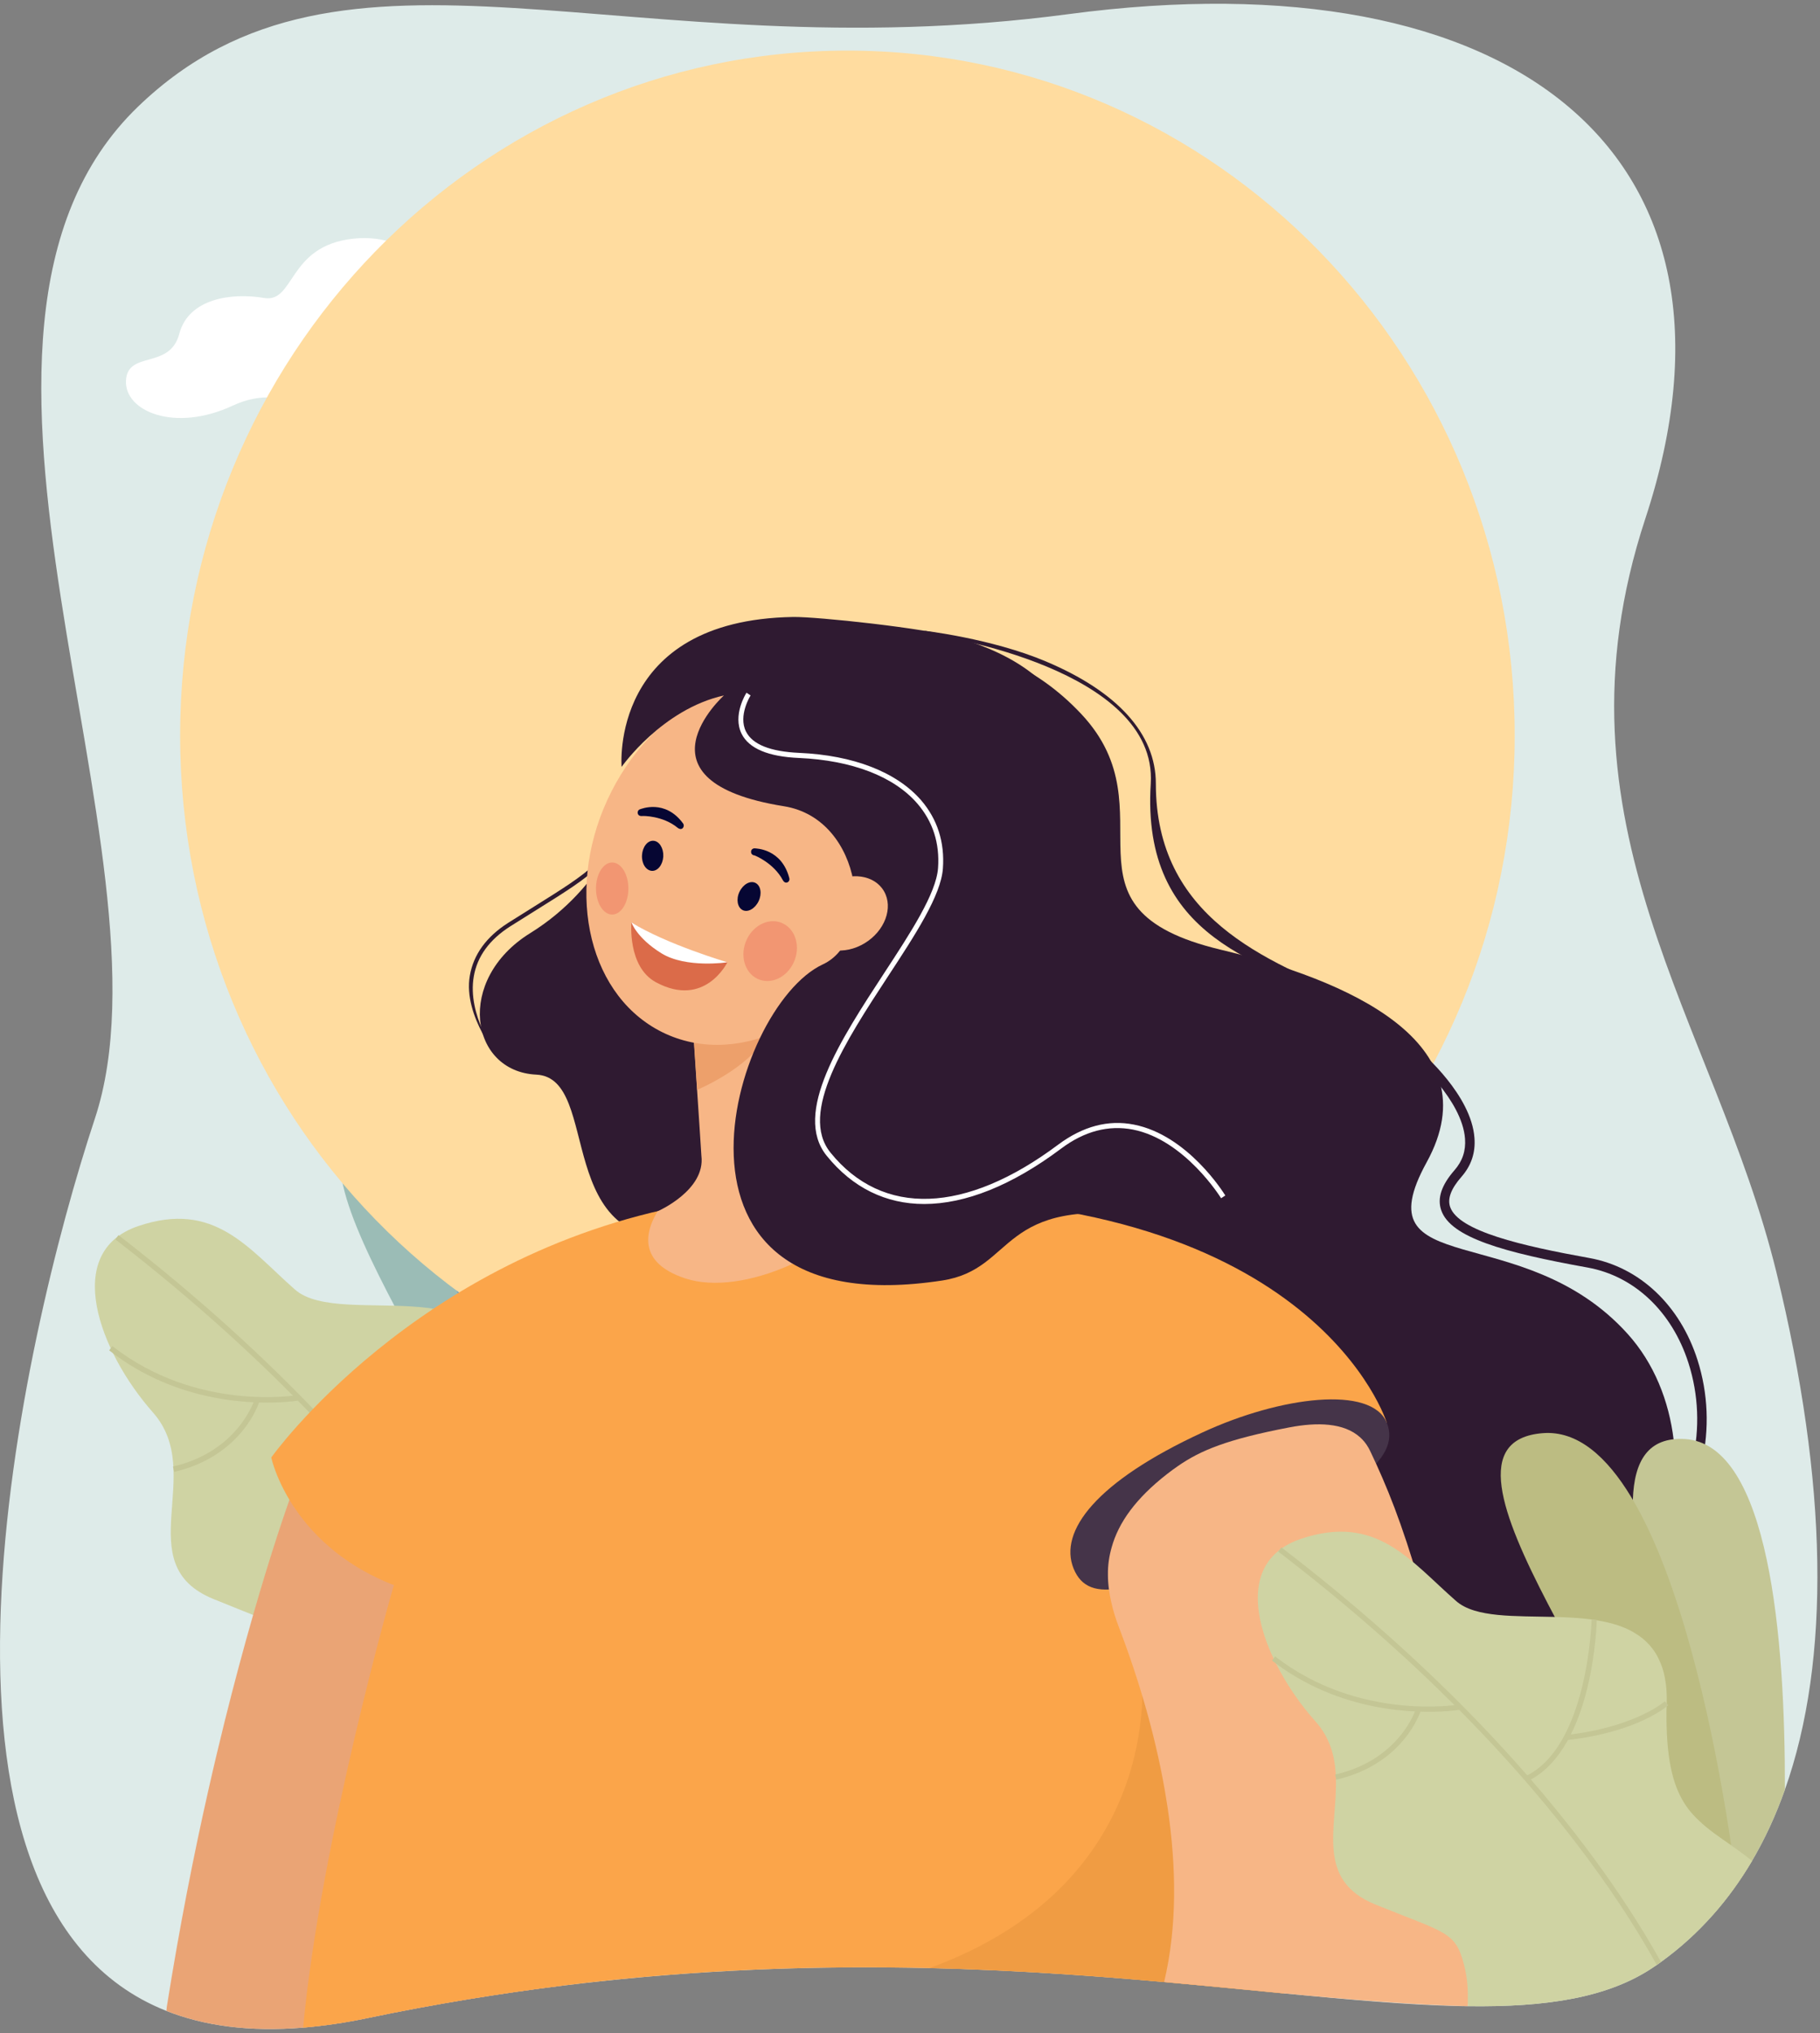 <?xml version="1.0" encoding="UTF-8"?> <svg xmlns="http://www.w3.org/2000/svg" width="274" height="306" viewBox="0 0 274 306" fill="none"><rect x="0" y="0" width="274" height="306" fill="#808080" stroke="none"/> <path d="M25.047 302.677C30.707 304.921 37.518 305.866 45.634 305.197C48.646 304.941 51.831 304.488 55.227 303.78C65.473 301.634 75.335 300.039 84.832 298.858C120.173 294.507 150.353 296.121 175.257 298.326C181.608 298.897 187.613 299.488 193.292 300.039C203.097 300.984 211.865 301.771 219.616 301.949C220.077 301.968 220.537 301.968 220.978 301.968C232.816 302.126 242.179 300.708 249.029 296.023C249.163 295.944 249.278 295.845 249.413 295.767C249.624 295.629 249.835 295.471 250.046 295.314C252.905 293.247 255.495 290.904 257.835 288.266C260.042 285.785 262.018 283.048 263.764 280.095C265.702 276.807 267.352 273.224 268.714 269.385C275.64 249.855 275.218 223.257 267.429 191.461C258.2 153.838 232.529 124.169 247.705 78.061C265.836 22.974 227.751 -6.774 160.887 2.125C94.022 11.024 51.831 -13.861 20.788 16.044C-14.688 50.222 27.465 128.54 14.284 168.368C3.194 201.876 -15.973 286.415 25.047 302.677Z" fill="#DEEBE9"></path> <path d="M93.197 250.485C93.197 250.485 100.219 170.553 79.152 169.254C58.066 167.955 85.944 223.966 83.181 247.158L93.197 250.485Z" fill="#B2C9C6"></path> <path d="M86.79 236.133C86.79 236.133 78.693 166.695 57.55 168.408C36.407 170.12 74.588 214.378 76.218 234.637L86.79 236.133Z" fill="#9BBCB6"></path> <path d="M80.861 235.345C79.978 221.348 74.356 206.523 69.809 196.561C64.878 185.752 60.082 178.172 60.043 178.113L60.504 177.818C60.542 177.897 65.358 185.496 70.308 196.344C74.874 206.346 80.515 221.249 81.417 235.326L80.861 235.345Z" fill="#74A1BD"></path> <path d="M23.031 212.606C31.108 221.741 19.328 235.424 32.087 240.661C42.889 245.111 44.251 244.796 45.575 249.875C46.016 251.608 46.208 253.379 46.169 255.171C46.131 257.317 46.496 260.802 48.952 263.361C63.879 278.993 104.995 270.232 97.013 242.866C96.438 240.898 94.845 239.106 93.003 237.255C83.007 227.195 75.87 229.912 76.369 209.791C76.868 189.67 51.465 200.341 44.404 194.1C37.344 187.879 32.298 180.653 20.805 184.551C9.293 188.45 14.953 203.471 23.031 212.606Z" fill="#CFD3A3"></path> <path d="M78.617 257.731L79.346 257.455C79.231 257.12 66.472 223.494 17.834 185.91L17.374 186.56C65.819 224.006 78.501 257.396 78.617 257.731Z" fill="#C4C695"></path> <path d="M61.329 215.461C71.996 214.221 76.428 210.283 76.62 210.126L76.102 209.515C76.064 209.555 71.632 213.473 61.252 214.674L61.329 215.461Z" fill="#C4C695"></path> <path d="M55.322 221.742C59.428 219.773 62.536 214.851 64.32 207.547C65.644 202.074 65.778 197.093 65.778 197.033L64.992 197.014C64.992 197.211 64.435 216.485 54.996 221.013L55.322 221.742Z" fill="#C4C695"></path> <path d="M43.103 211.012C44.331 210.913 45.06 210.795 45.079 210.775L44.945 209.968C44.791 209.988 29.672 212.606 16.913 202.605L16.434 203.255C26.718 211.327 38.498 211.366 43.103 211.012Z" fill="#C4C695"></path> <path d="M26.218 221.545C31.552 220.324 34.736 217.528 36.482 215.402C38.382 213.099 38.996 211.091 39.034 210.992L38.286 210.736C38.267 210.815 35.811 218.493 26.045 220.738L26.218 221.545Z" fill="#C4C695"></path> <path d="M66.969 43.489C66.969 43.489 63.055 34.846 53.155 35.929C43.255 37.012 44.425 45.674 39.725 44.847C35.005 44.04 28.405 44.847 26.985 50.262C25.565 55.676 19.195 52.703 18.965 57.29C18.735 61.897 26.275 65.126 35.005 61.07C43.734 57.014 47.975 64.22 60.235 62.921C72.495 61.621 74.011 59.987 81.263 60.794C88.516 61.602 88.343 55.912 85.043 52.112C81.743 48.372 68.389 48.726 66.969 43.489Z" fill="white"></path> <path d="M116.643 24.746C116.643 24.746 113.573 17.954 105.784 18.801C97.994 19.647 98.934 26.459 95.212 25.809C91.509 25.18 86.309 25.809 85.197 30.062C84.084 34.315 79.076 31.972 78.884 35.594C78.692 39.217 84.64 41.757 91.49 38.567C98.339 35.378 101.678 41.048 111.328 40.024C120.96 39 122.169 37.721 127.867 38.351C133.565 38.981 133.431 34.511 130.841 31.539C128.251 28.566 117.756 28.861 116.643 24.746Z" fill="white"></path> <path d="M127.578 213.787C72.096 213.787 27.118 167.635 27.118 110.703C27.118 53.771 72.096 7.618 127.578 7.618C183.061 7.618 228.038 53.771 228.038 110.703C228.038 167.635 183.061 213.787 127.578 213.787Z" fill="url(#paint0_radial_172_1482)"></path> <path d="M127.58 165.592C98.037 165.592 74.088 141.017 74.088 110.703C74.088 80.388 98.037 55.813 127.58 55.813C157.122 55.813 181.071 80.388 181.071 110.703C181.071 141.017 157.122 165.592 127.58 165.592Z" fill="#FFDC9F"></path> <path d="M25.048 302.677C30.708 304.921 37.519 305.866 45.635 305.197C48.648 304.941 51.833 304.488 55.228 303.78C65.474 301.634 75.336 300.039 84.833 298.858C82.55 279.15 80.228 258.458 78.367 241.822C78.348 241.645 78.329 241.468 78.31 241.271C76.755 227.313 75.547 216.307 75.01 211.326C74.799 209.436 74.683 208.432 74.683 208.432L71.326 209.574L46.575 218.02C46 219.221 44.944 221.879 43.563 225.777C43.007 227.372 42.393 229.163 41.74 231.171C39.457 238.2 36.675 247.65 33.836 259.049C33.049 262.239 32.243 265.585 31.456 269.07C29.192 279.032 27.005 290.136 25.106 302.106C25.106 302.303 25.067 302.48 25.048 302.677Z" fill="#EAA475"></path> <path d="M94.312 122.574C94.312 122.574 91.108 133.461 79.827 140.451C68.526 147.44 70.694 161.28 80.748 161.753C90.801 162.245 82.762 189.059 104.347 186.205C117.72 184.453 94.312 122.574 94.312 122.574Z" fill="#2F1A31"></path> <path d="M131.879 97.256C131.879 97.256 148.993 92.748 162.807 107.494C176.622 122.24 157.723 136.73 183.797 142.951C202.6 147.44 224.741 156.851 214.783 174.943C204.826 193.056 229.173 183.173 245.04 200.774C260.907 218.374 249.568 256.372 219.714 249.402C189.86 242.413 215.186 266.767 177.773 271.275C140.359 275.784 131.515 180.318 131.515 180.318L131.879 97.256Z" fill="#2F1A31"></path> <path d="M45.637 305.197C48.649 304.941 51.834 304.488 55.23 303.78C65.475 301.634 75.337 300.039 84.834 298.858C104.884 296.377 123.265 295.845 139.976 296.239C152.716 296.535 164.477 297.381 175.26 298.346C178.656 298.641 181.956 298.956 185.16 299.271C187.942 299.547 190.666 299.803 193.295 300.059C193.161 299.055 193.007 298.031 192.854 297.027C192.777 296.515 192.719 296.023 192.643 295.511C192.144 292.046 191.645 288.62 191.108 285.234C191.031 284.742 190.954 284.269 190.877 283.777C190.091 278.737 189.285 273.795 188.46 269.011C187.481 263.42 186.484 258.025 185.448 252.867C184.412 247.709 183.337 242.827 182.244 238.22C181.956 236.999 181.649 235.798 181.361 234.617C181.342 234.558 181.323 234.479 181.303 234.42C181.169 233.849 181.016 233.298 180.881 232.746C180.805 232.471 180.728 232.176 180.651 231.9C180.325 230.699 180.018 229.518 179.692 228.356C178.924 225.62 178.138 223.04 177.351 220.658C177.313 220.52 177.255 220.383 177.217 220.245C176.948 219.457 176.68 218.67 176.411 217.922C176.257 217.489 176.104 217.055 175.95 216.642C175.95 216.642 173.917 210.775 168.602 203.747C168.449 203.55 168.295 203.333 168.142 203.136C164.189 198.057 158.548 192.446 150.74 188.036C145.425 185.024 139.093 182.582 131.611 181.263C131.4 181.224 131.208 181.184 130.997 181.165C126.354 180.377 121.288 180.023 115.763 180.22H115.744C115.724 180.22 115.686 180.22 115.667 180.22C115.11 180.239 114.573 180.279 114.017 180.338C114.017 180.338 114.017 180.338 113.998 180.338C113.23 180.417 112.482 180.535 111.714 180.673C110.544 180.889 109.374 181.204 108.203 181.578C105.076 182.602 101.949 184.157 98.802 186.225C98.438 186.461 98.054 186.717 97.689 186.973C90.533 191.973 83.376 199.592 76.392 209.436C75.951 210.047 75.51 210.677 75.069 211.326C72.44 215.126 69.85 219.26 67.298 223.67C64.593 228.336 61.926 233.298 59.316 238.574C59.24 238.574 48.208 277.378 45.637 305.197Z" fill="#FBA54A"></path> <path d="M208.777 214.142L175.642 236.231C175.642 236.231 89.899 245.032 67.144 240.799C44.389 236.566 40.839 219.379 40.839 219.379C40.839 219.379 62.501 188.902 103.694 181.322C107.569 180.614 111.464 180.495 115.628 180.18C122.611 179.669 127.312 180.377 134.2 180.318C198.244 179.826 208.777 214.142 208.777 214.142Z" fill="#FBA54A"></path> <path d="M75.53 159.883L74.725 158.682C74.686 158.623 70.312 152.834 71.329 146.967C71.847 143.955 73.688 141.435 76.797 139.447C78.274 138.521 79.617 137.675 80.845 136.907C89.306 131.631 92.472 129.642 94.602 122.653L94.026 122.476C91.973 129.229 88.846 131.178 80.538 136.375C79.31 137.143 77.967 137.99 76.49 138.915C73.228 141.002 71.29 143.66 70.734 146.849C69.659 152.992 75.338 159.627 75.53 159.883Z" fill="#2F1A31"></path> <path d="M120.003 172.069L114.535 152.381L112.578 154.193L102.716 130.43L104.347 155.039L105.326 169.805L105.594 173.959C106.246 179.176 98.994 182.326 98.994 182.326C97.21 185.28 95.867 190.024 103.177 192.426C111.753 195.261 126.469 188.548 131.477 180.338C131.496 180.338 121.864 176.538 120.003 172.069Z" fill="#F7B686"></path> <path d="M114.554 154.606C114.554 154.744 115.398 155.827 115.321 155.945C112.846 160.749 104.961 164.036 104.961 164.036L104.366 155.02C106.898 154.075 110.505 153.11 112.597 154.193C113.69 154.744 114.631 152.637 114.554 154.606Z" fill="#EDA06B"></path> <path d="M99.193 155.101C88.16 149.204 84.961 133.105 92.048 119.141C99.135 105.177 113.825 98.638 124.858 104.534C135.891 110.43 139.09 126.53 132.003 140.493C124.915 154.457 110.226 160.997 99.193 155.101Z" fill="#F7B686"></path> <path d="M95.059 138.836C95.059 138.836 101.544 143.089 109.507 144.841C109.507 144.841 106.111 151.83 98.724 147.834C94.445 145.491 95.059 138.836 95.059 138.836Z" fill="#DB6B49"></path> <path d="M95.059 138.836C95.059 138.836 95.846 141.179 99.568 143.483C103.29 145.786 109.507 144.841 109.507 144.841C109.507 144.841 100.278 142.124 95.059 138.836Z" fill="white"></path> <path d="M113.229 128.599C113.114 128.5 113.057 128.323 113.076 128.166C113.095 127.87 113.345 127.674 113.632 127.693C113.805 127.713 117.681 127.733 118.832 132.182C118.909 132.458 118.755 132.753 118.486 132.832C118.218 132.91 117.988 132.733 117.853 132.477C116.491 129.918 113.671 128.756 113.536 128.737C113.402 128.737 113.306 128.678 113.229 128.599Z" fill="#060633"></path> <path d="M114.207 135.647C113.67 136.769 112.595 137.379 111.809 136.986C111.022 136.592 110.792 135.352 111.329 134.229C111.866 133.107 112.941 132.497 113.727 132.891C114.533 133.284 114.744 134.525 114.207 135.647Z" fill="#060633"></path> <path d="M96.326 122.791C96.172 122.732 96.057 122.614 96.019 122.456C95.942 122.181 96.095 121.885 96.364 121.806C96.517 121.767 100.124 120.251 102.83 123.933C103.002 124.169 102.964 124.484 102.753 124.681C102.523 124.858 102.254 124.779 102.024 124.602C99.817 122.771 96.786 122.791 96.652 122.83C96.537 122.83 96.421 122.83 96.326 122.791Z" fill="#060633"></path> <path d="M99.858 128.914C99.781 130.174 99.014 131.139 98.131 131.079C97.248 131.02 96.577 129.977 96.654 128.717C96.73 127.457 97.498 126.492 98.38 126.551C99.263 126.61 99.915 127.673 99.858 128.914Z" fill="#060633"></path> <path d="M108.989 104.678C108.989 104.678 94.6 117.613 118.026 121.354C130.037 123.283 131.917 141.435 123.878 145.156C110.025 151.574 95.981 199.75 141.836 192.741C153.175 191.009 150.01 179.905 173.11 183.173C185.102 184.866 154.039 173.073 152.868 157.54C151.621 141.14 180.574 106.765 144.196 95.976C139.4 94.559 122.957 92.806 119.407 92.866C91.683 93.318 93.583 115.428 93.583 115.428C93.583 115.428 99.665 106.745 108.989 104.678Z" fill="#2F1A31"></path> <path d="M208.777 214.142C211.08 219.792 202.906 224.911 186.847 232.176C170.788 239.421 163.958 241.763 161.636 236.113C159.334 230.463 165.051 222.981 181.053 215.599C192.814 210.165 206.475 208.491 208.777 214.142Z" fill="#453449"></path> <path d="M204.231 151.141L204.519 150.413C190.225 144.585 174.012 137.99 174.012 117.948C174.012 110.466 168.276 104.107 157.416 99.54C149.281 96.114 139.151 94.933 139.074 94.933L140.858 95.641C141.184 95.681 174.319 100.662 173.245 117.967C171.787 141.218 189.707 145.235 204.231 151.141Z" fill="#2F1A31"></path> <path d="M248.955 233.888C256.265 226.033 258.798 214.85 255.555 204.691C252.927 196.462 246.844 190.713 239.285 189.355C229.116 187.524 219.561 185.319 218.314 181.657C217.892 180.417 218.449 178.92 220.041 177.109C221.499 175.436 222.152 173.486 221.979 171.281C221.518 164.844 214.189 158.563 213.882 158.288L212.98 159.41C213.057 159.469 220.137 165.572 220.559 171.4C220.693 173.211 220.175 174.766 218.967 176.144C217.01 178.389 216.357 180.357 216.971 182.149C218.372 186.283 226.449 188.528 239.036 190.792C246.058 192.072 251.718 197.427 254.193 205.144C257.282 214.772 254.864 225.403 247.919 232.864L248.955 233.888Z" fill="#2F1A31"></path> <path d="M114.002 147.311C112.054 146.35 111.346 143.711 112.421 141.419C113.496 139.126 115.946 138.046 117.895 139.008C119.843 139.969 120.551 142.608 119.476 144.901C118.401 147.194 115.95 148.273 114.002 147.311Z" fill="#F29672"></path> <path d="M92.163 137.655C90.817 137.655 89.726 135.901 89.726 133.737C89.726 131.573 90.817 129.819 92.163 129.819C93.509 129.819 94.6 131.573 94.6 133.737C94.6 135.901 93.509 137.655 92.163 137.655Z" fill="#F29672"></path> <path d="M122.081 140.812C120.655 138.33 121.963 134.827 125.003 132.988C128.042 131.149 131.662 131.67 133.089 134.152C134.515 136.634 133.207 140.137 130.167 141.976C127.128 143.815 123.508 143.294 122.081 140.812Z" fill="#F7B686"></path> <path d="M139.131 181.224C145.309 181.224 152.332 178.448 159.738 172.896C163.249 170.258 166.894 169.313 170.559 170.022C178.367 171.557 183.778 180.259 183.836 180.358L184.469 179.944C184.239 179.57 178.828 170.868 170.712 169.273C166.836 168.506 163.018 169.529 159.315 172.286C145.348 182.74 132.857 183.173 125.029 173.487C120.214 167.541 127.37 156.614 133.682 146.967C137.788 140.707 141.664 134.781 141.952 130.725C142.24 126.768 141.127 123.303 138.671 120.448C134.987 116.215 128.483 113.675 120.31 113.321C115.973 113.124 113.287 112.061 112.309 110.112C111.1 107.71 112.98 104.698 113 104.678L112.386 104.265C112.29 104.403 110.256 107.671 111.656 110.466C112.769 112.671 115.666 113.892 120.29 114.089C128.253 114.443 134.584 116.865 138.114 120.96C140.436 123.657 141.491 126.906 141.223 130.666C140.935 134.505 137.117 140.352 133.068 146.534C126.622 156.398 119.293 167.58 124.454 173.959C128.368 178.802 133.395 181.224 139.131 181.224Z" fill="white"></path> <path d="M139.976 296.22C152.716 296.515 164.477 297.361 175.26 298.326C178.656 298.621 181.956 298.936 185.16 299.251L171.806 250.505C171.787 250.485 176.603 282.812 139.976 296.22Z" fill="#F09C43"></path> <path d="M166.798 237.019V237.097C166.798 237.806 166.855 238.515 166.951 239.243C167.124 240.503 167.412 241.783 167.815 243.102C168.007 243.712 168.218 244.342 168.467 244.972C171.364 252.552 174.204 261.825 175.681 271.433C175.719 271.669 175.758 271.925 175.796 272.161C177.101 280.981 177.235 290.037 175.259 298.326C181.61 298.897 187.615 299.488 193.294 300.039C203.098 300.984 213.229 301.791 220.98 301.968C222.86 290.254 221.517 277.634 219.637 264.424C218.908 259.285 217.891 254.068 216.586 248.772C216.088 246.725 215.531 244.677 214.956 242.61C211.771 231.427 209.775 226.053 207.185 220.343C206.897 219.713 206.59 219.063 206.283 218.414C205.957 217.725 205.554 217.134 205.075 216.642C204.979 216.543 204.883 216.445 204.768 216.347C202.331 214.141 198.321 214.043 194.1 214.85C184.756 216.642 180.766 218.296 177.35 220.658C176.775 221.052 176.218 221.465 175.662 221.898C171 225.541 168.39 229.163 167.354 232.924C166.971 234.262 166.779 235.621 166.798 237.019Z" fill="#F7B686"></path> <path d="M249.989 250.328C250.238 251.312 250.488 252.316 250.756 253.301C252.56 260.27 254.498 267.476 255.879 274.15C256.416 276.729 256.877 279.249 257.222 281.631C257.548 283.974 257.779 286.199 257.836 288.266C260.043 285.785 262.019 283.049 263.765 280.095C265.703 276.808 267.353 273.224 268.715 269.385C268.772 246.548 266.355 217.371 253.673 216.603C248.147 216.268 246.017 219.871 245.825 225.758C245.614 231.979 247.571 240.838 249.989 250.328Z" fill="#C4C695"></path> <path d="M261.232 282.182C261.232 282.182 253.193 214.024 232.242 215.717C211.29 217.41 249.126 260.841 250.757 280.706L261.232 282.182Z" fill="#BCBC82"></path> <path d="M191.719 249.619C191.834 249.875 191.969 250.131 192.103 250.387C193.657 253.498 195.748 256.549 198.051 259.109C200.2 261.53 200.948 264.267 201.101 267.082C201.101 267.22 201.121 267.358 201.121 267.515C201.389 275.016 197.974 282.95 207.03 286.652C217.755 291.003 219.098 290.707 220.403 295.708C220.844 297.401 221.017 299.153 220.978 300.906C220.978 301.24 220.978 301.595 220.998 301.969C232.836 302.126 242.199 300.709 249.048 296.023C249.182 295.944 249.297 295.846 249.432 295.767C249.643 295.629 249.854 295.472 250.065 295.314C252.924 293.247 255.514 290.904 257.855 288.266C260.061 285.785 262.037 283.049 263.783 280.096C262.69 279.229 261.634 278.462 260.656 277.773C258.852 276.513 257.26 275.43 255.898 274.15C255.552 273.835 255.226 273.5 254.9 273.146C254.65 272.87 254.42 272.595 254.19 272.299C252.252 269.74 251.063 266.177 250.909 259.758C250.89 259.187 250.89 258.617 250.89 258.006C250.89 257.652 250.89 257.278 250.909 256.904C250.909 256.727 250.909 256.549 250.928 256.372C250.948 255.25 250.909 254.246 250.775 253.321C250.621 252.198 250.372 251.214 250.007 250.348C249.163 248.261 247.82 246.804 246.113 245.8C245.863 245.642 245.614 245.505 245.345 245.367C243.887 244.638 242.218 244.185 240.433 243.89C240.337 243.87 240.222 243.851 240.107 243.831H240.088C238.169 243.536 236.116 243.437 234.083 243.378C228.097 243.221 222.11 243.516 219.232 240.996C212.229 234.873 207.241 227.805 195.844 231.625C194.751 231.999 193.811 232.452 193.024 233.023C192.909 233.101 192.794 233.18 192.679 233.278C188.093 236.724 188.745 243.26 191.719 249.619Z" fill="#CFD3A3"></path> <path d="M192.429 233.535C202.867 241.528 211.635 249.324 218.964 256.648C219.194 256.884 219.444 257.12 219.674 257.357C235.925 273.737 244.942 287.636 249.413 295.748C249.624 295.61 249.835 295.452 250.046 295.295C246.573 289.034 240.453 279.387 230.476 267.85C230.303 267.653 230.13 267.437 229.939 267.24C220.959 256.943 208.91 245.17 193.005 232.983C192.966 232.964 192.928 232.924 192.909 232.905L192.679 233.239L192.429 233.535Z" fill="#C4C695"></path> <path d="M236.002 261.905C246.574 260.704 250.967 256.825 251.159 256.668L250.641 256.077C250.603 256.116 246.209 259.956 235.906 261.137L236.002 261.905Z" fill="#C4C695"></path> <path d="M230.037 268.067C234.104 266.137 237.193 261.314 238.958 254.128C240.282 248.753 240.397 243.871 240.397 243.812L239.611 243.792C239.611 243.989 239.074 262.889 229.691 267.338L230.037 268.067Z" fill="#C4C695"></path> <path d="M217.929 257.554C219.157 257.455 219.867 257.337 219.905 257.337L219.771 256.55C219.617 256.569 204.633 259.148 191.97 249.324L191.509 249.954C201.697 257.849 213.363 257.888 217.929 257.554Z" fill="#C4C695"></path> <path d="M201.179 267.87C206.455 266.669 209.621 263.932 211.347 261.845C213.228 259.581 213.842 257.613 213.88 257.534L213.132 257.298C213.112 257.376 210.676 264.917 201.006 267.102L201.179 267.87Z" fill="#C4C695"></path> <defs> <radialGradient id="paint0_radial_172_1482" cx="0" cy="0" r="1" gradientUnits="userSpaceOnUse" gradientTransform="translate(127.574 110.704) rotate(180) scale(100.451 103.076)"> <stop offset="0.386" stop-color="#FFDC9F"></stop> <stop offset="0.982" stop-color="#FFDC9F"></stop> </radialGradient> </defs> </svg> 